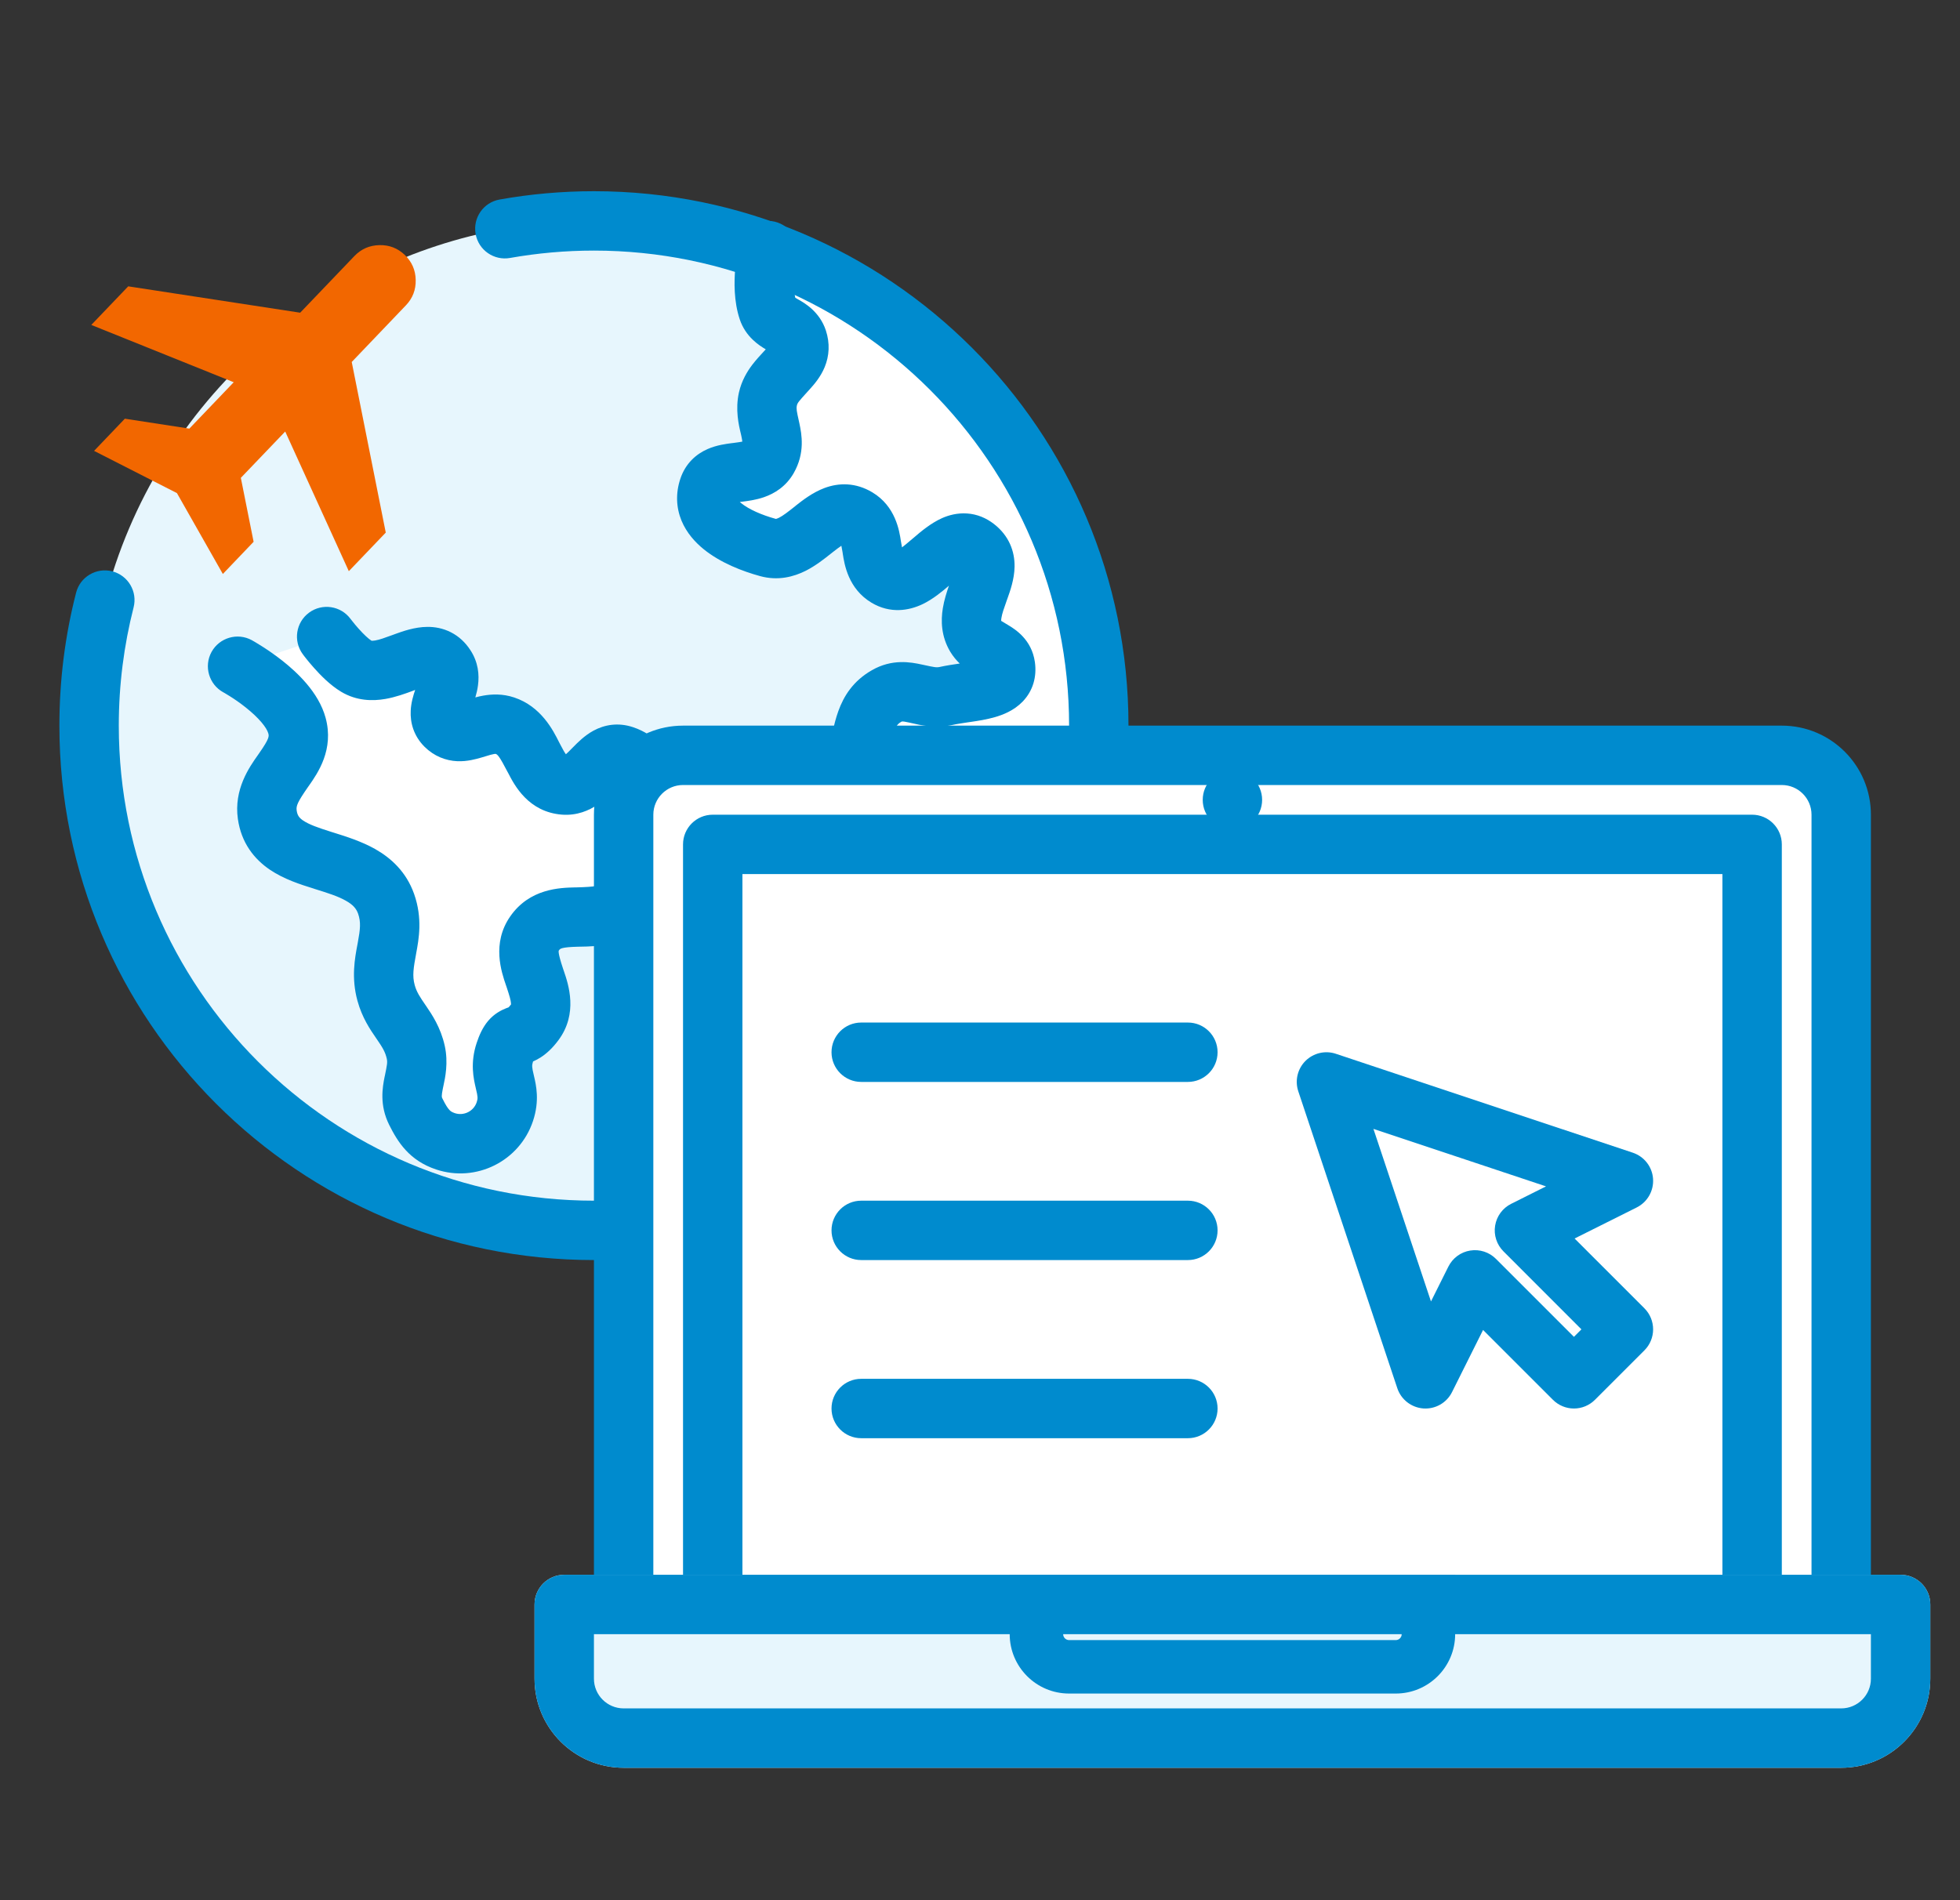 <svg width="33" height="32" viewBox="0 0 33 32" fill="none" xmlns="http://www.w3.org/2000/svg">
  <rect x="0" y="0" width="33" height="32" fill="#333333" stroke="none"/>
  <path
    d="M18.5 12.22C18.5 16.914 14.694 20.72 10 20.72C5.306 20.72 1.5 16.914 1.5 12.22C1.5 11.49 1.592 10.782 1.765 10.106C2.192 8.439 3.111 6.97 4.358 5.862C5.504 4.845 6.927 4.132 8.5 3.852C8.987 3.765 9.488 3.72 10 3.72C14.694 3.72 18.5 7.526 18.5 12.22Z"
    fill="#E7F6FD" />
  <path
    d="M5 12.22C4.855 11.687 4 11.22 4 11.22L5.5 10.72C5.5 10.72 5.763 11.078 6 11.22C6.502 11.521 7.175 10.733 7.5 11.22C7.717 11.545 7.224 11.944 7.5 12.22C7.776 12.496 8.13 12.097 8.5 12.22C9.024 12.395 8.949 13.178 9.5 13.22C9.935 13.254 10.086 12.582 10.5 12.72C10.914 12.858 10.938 13.288 11 13.72C11.087 14.331 10.937 14.783 10.5 15.22C10.063 15.657 9.351 15.212 9 15.72C8.667 16.202 9.351 16.751 9 17.22C8.738 17.569 8.638 17.306 8.5 17.72C8.362 18.134 8.638 18.306 8.5 18.72C8.362 19.134 7.914 19.358 7.5 19.22C7.238 19.133 7.123 18.967 7 18.72C6.825 18.371 7.085 18.101 7 17.72C6.905 17.294 6.615 17.141 6.5 16.72C6.346 16.155 6.695 15.772 6.5 15.22C6.175 14.299 4.638 14.687 4.5 13.72C4.413 13.109 5.162 12.816 5 12.22Z"
    fill="white" />
  <path fill-rule="evenodd" clip-rule="evenodd"
    d="M5.5 10.72L5.097 11.016C4.934 10.794 4.981 10.481 5.204 10.317C5.426 10.154 5.739 10.201 5.903 10.424L5.904 10.425L5.91 10.433C5.916 10.441 5.925 10.452 5.937 10.467C5.961 10.498 5.995 10.539 6.035 10.584C6.124 10.684 6.206 10.76 6.255 10.79C6.255 10.79 6.256 10.79 6.255 10.79C6.262 10.791 6.28 10.792 6.316 10.786C6.392 10.773 6.473 10.743 6.605 10.695C6.618 10.69 6.632 10.685 6.646 10.68L6.651 10.678C6.775 10.633 6.982 10.558 7.196 10.557C7.316 10.556 7.454 10.578 7.59 10.647C7.727 10.716 7.835 10.82 7.916 10.943C8.055 11.151 8.071 11.368 8.048 11.539C8.039 11.612 8.021 11.683 8.003 11.745C8.047 11.733 8.093 11.722 8.14 11.714C8.28 11.69 8.461 11.68 8.658 11.746C9.111 11.897 9.314 12.301 9.411 12.495C9.42 12.511 9.427 12.526 9.434 12.539C9.479 12.627 9.507 12.674 9.528 12.702C9.555 12.679 9.59 12.643 9.651 12.581C9.653 12.579 9.655 12.577 9.657 12.575C9.723 12.508 9.841 12.387 9.992 12.305C10.176 12.205 10.406 12.162 10.658 12.246C11.045 12.375 11.248 12.655 11.352 12.938C11.428 13.144 11.46 13.386 11.483 13.563C11.487 13.594 11.491 13.623 11.495 13.649C11.547 14.013 11.532 14.36 11.421 14.694C11.31 15.027 11.114 15.314 10.854 15.574C10.496 15.931 10.028 15.938 9.783 15.942C9.764 15.943 9.747 15.943 9.731 15.943C9.446 15.95 9.428 15.979 9.414 16.001C9.413 16.002 9.412 16.003 9.411 16.005C9.411 16.005 9.411 16.004 9.411 16.005C9.407 16.007 9.383 16.023 9.481 16.316C9.485 16.327 9.488 16.338 9.493 16.351C9.57 16.576 9.738 17.069 9.4 17.52C9.307 17.645 9.209 17.739 9.1 17.809C9.057 17.836 9.012 17.859 8.975 17.875C8.975 17.876 8.975 17.877 8.974 17.878C8.953 17.944 8.955 17.971 8.987 18.105C8.987 18.108 8.988 18.111 8.989 18.114C9.027 18.274 9.088 18.536 8.974 18.878C8.749 19.554 8.018 19.92 7.342 19.694C6.889 19.543 6.695 19.228 6.553 18.944C6.386 18.61 6.44 18.311 6.476 18.132L6.48 18.115C6.517 17.934 6.526 17.891 6.512 17.828C6.487 17.717 6.441 17.64 6.345 17.501C6.34 17.494 6.335 17.486 6.33 17.479C6.235 17.341 6.096 17.139 6.018 16.852C5.912 16.465 5.975 16.134 6.017 15.912C6.019 15.899 6.021 15.886 6.024 15.874C6.067 15.643 6.078 15.527 6.029 15.386C5.998 15.3 5.942 15.235 5.824 15.169C5.691 15.093 5.526 15.041 5.295 14.969L5.278 14.963C5.068 14.898 4.783 14.808 4.545 14.647C4.278 14.466 4.062 14.193 4.005 13.791C3.934 13.292 4.199 12.918 4.341 12.717C4.351 12.703 4.36 12.69 4.368 12.678C4.537 12.436 4.53 12.398 4.518 12.352C4.491 12.254 4.361 12.091 4.135 11.912C4.037 11.834 3.941 11.769 3.869 11.724C3.833 11.701 3.804 11.684 3.785 11.673L3.764 11.661L3.76 11.659C3.518 11.526 3.429 11.222 3.561 10.98C3.694 10.738 3.998 10.649 4.24 10.781L4 11.22C4.24 10.781 4.24 10.781 4.24 10.781L4.242 10.782L4.245 10.784L4.255 10.79C4.264 10.795 4.275 10.801 4.289 10.809C4.317 10.826 4.356 10.849 4.403 10.879C4.496 10.938 4.623 11.023 4.756 11.128C4.994 11.317 5.364 11.653 5.482 12.088C5.628 12.622 5.349 13.021 5.201 13.232C5.197 13.238 5.193 13.244 5.188 13.25C5.008 13.509 4.984 13.571 4.995 13.649C5.007 13.731 5.035 13.771 5.105 13.819C5.204 13.885 5.348 13.937 5.58 14.01C5.596 14.015 5.612 14.02 5.628 14.025C5.827 14.087 6.087 14.169 6.316 14.298C6.581 14.448 6.839 14.679 6.972 15.054C7.117 15.465 7.052 15.815 7.007 16.055L7.007 16.056C6.961 16.305 6.94 16.432 6.982 16.588C7.015 16.707 7.067 16.785 7.17 16.935L7.171 16.936C7.272 17.085 7.418 17.298 7.488 17.611C7.551 17.896 7.495 18.152 7.465 18.29C7.462 18.305 7.459 18.32 7.456 18.332C7.43 18.462 7.438 18.479 7.446 18.494C7.446 18.495 7.447 18.495 7.447 18.496C7.504 18.611 7.538 18.662 7.566 18.691C7.583 18.71 7.604 18.728 7.658 18.746C7.81 18.796 7.975 18.714 8.026 18.562C8.048 18.496 8.045 18.469 8.013 18.335C8.013 18.332 8.012 18.329 8.011 18.326C7.974 18.166 7.912 17.904 8.026 17.562C8.068 17.435 8.125 17.304 8.217 17.194C8.326 17.065 8.446 17.01 8.52 16.98C8.544 16.971 8.556 16.966 8.563 16.964C8.57 16.957 8.582 16.944 8.6 16.92C8.6 16.92 8.601 16.919 8.601 16.919C8.603 16.919 8.605 16.917 8.603 16.894C8.599 16.841 8.579 16.773 8.533 16.633C8.529 16.622 8.524 16.609 8.52 16.595C8.443 16.371 8.276 15.887 8.589 15.435C8.916 14.962 9.427 14.95 9.686 14.944C9.693 14.944 9.699 14.944 9.706 14.944C10.033 14.935 10.095 14.918 10.146 14.867C10.323 14.69 10.421 14.532 10.472 14.377C10.524 14.223 10.54 14.038 10.505 13.791C10.499 13.748 10.494 13.71 10.489 13.674C10.48 13.606 10.472 13.546 10.461 13.484C10.446 13.394 10.43 13.329 10.413 13.282C10.408 13.268 10.403 13.256 10.398 13.247C10.388 13.257 10.377 13.268 10.365 13.281C10.359 13.287 10.353 13.293 10.347 13.3C10.285 13.363 10.183 13.468 10.065 13.549C9.918 13.649 9.715 13.738 9.462 13.719C8.895 13.675 8.661 13.222 8.555 13.016C8.552 13.011 8.549 13.005 8.546 13C8.408 12.733 8.377 12.707 8.346 12.696C8.341 12.695 8.331 12.696 8.313 12.699C8.275 12.706 8.241 12.716 8.183 12.734C8.161 12.74 8.136 12.748 8.106 12.757C8.02 12.782 7.868 12.826 7.7 12.819C7.504 12.81 7.309 12.736 7.146 12.574C6.963 12.39 6.905 12.168 6.915 11.969C6.921 11.832 6.961 11.703 6.99 11.619C6.989 11.62 6.988 11.62 6.987 11.62C6.974 11.625 6.96 11.63 6.945 11.636C6.829 11.679 6.657 11.742 6.486 11.771C6.277 11.807 6.006 11.807 5.743 11.649C5.555 11.536 5.389 11.363 5.288 11.249C5.232 11.187 5.186 11.13 5.153 11.089C5.137 11.068 5.123 11.051 5.114 11.039L5.103 11.023L5.099 11.019L5.098 11.017L5.097 11.016C5.097 11.016 5.097 11.016 5.5 10.72ZM8.557 16.969C8.557 16.969 8.558 16.969 8.558 16.968L8.557 16.969ZM3.76 11.659C3.76 11.659 3.76 11.659 3.76 11.659V11.659Z"
    fill="#008BCE" />
  <path
    d="M13 5.22C12.862 4.806 13 4.22 13 4.22C13 4.22 16.446 5.932 17.5 7.72C18.706 9.766 18.942 11.386 18.5 13.72C18.223 15.181 17 17.22 17 17.22C17 17.22 14.879 16.048 14.5 14.72C14.285 13.969 14.27 13.466 14.5 12.72C14.628 12.303 14.621 11.937 15 11.72C15.339 11.526 15.619 11.805 16 11.72C16.426 11.625 17.062 11.652 17 11.22C16.961 10.947 16.642 10.957 16.5 10.72C16.199 10.218 16.962 9.58 16.5 9.22C16.013 8.841 15.53 10.038 15 9.72C14.626 9.495 14.874 8.945 14.5 8.72C13.97 8.402 13.596 9.382 13 9.22C12.467 9.075 11.825 8.744 12 8.22C12.138 7.806 12.783 8.099 13 7.72C13.194 7.381 12.915 7.101 13 6.72C13.095 6.294 13.638 6.134 13.5 5.72C13.413 5.458 13.087 5.482 13 5.22Z"
    fill="white" />
  <path fill-rule="evenodd" clip-rule="evenodd"
    d="M13.416 4.334L13.413 4.348C13.411 4.36 13.407 4.379 13.402 4.404C13.393 4.455 13.383 4.526 13.376 4.608C13.362 4.761 13.366 4.906 13.39 5.014C13.4 5.02 13.413 5.027 13.429 5.037C13.434 5.039 13.439 5.042 13.445 5.046C13.544 5.102 13.798 5.246 13.904 5.562C13.977 5.783 13.962 5.995 13.885 6.182C13.817 6.347 13.708 6.473 13.638 6.55C13.617 6.573 13.598 6.594 13.581 6.613C13.451 6.757 13.427 6.784 13.417 6.828C13.405 6.884 13.413 6.921 13.452 7.097C13.454 7.107 13.456 7.118 13.459 7.129C13.498 7.312 13.558 7.628 13.363 7.968C13.233 8.195 13.038 8.312 12.865 8.372C12.725 8.421 12.575 8.439 12.486 8.45C12.477 8.451 12.469 8.452 12.462 8.453C12.46 8.453 12.458 8.453 12.456 8.454C12.463 8.46 12.47 8.467 12.479 8.473C12.607 8.577 12.824 8.673 13.061 8.738C13.064 8.738 13.064 8.738 13.066 8.738C13.065 8.738 13.066 8.738 13.066 8.738C13.07 8.737 13.086 8.734 13.116 8.719C13.186 8.683 13.26 8.626 13.39 8.523L13.4 8.514C13.508 8.429 13.68 8.294 13.88 8.219C14.122 8.128 14.406 8.123 14.687 8.291C15.079 8.526 15.142 8.938 15.168 9.112C15.17 9.122 15.171 9.131 15.173 9.14C15.178 9.171 15.182 9.196 15.187 9.218C15.232 9.184 15.29 9.135 15.37 9.067C15.375 9.062 15.381 9.058 15.387 9.053C15.496 8.959 15.669 8.811 15.862 8.725C15.973 8.676 16.117 8.636 16.281 8.647C16.451 8.658 16.605 8.723 16.736 8.825C16.988 9.021 17.086 9.284 17.082 9.543C17.079 9.754 17.006 9.957 16.962 10.08L16.96 10.085C16.957 10.095 16.953 10.106 16.949 10.116C16.901 10.251 16.873 10.33 16.861 10.404C16.856 10.431 16.856 10.447 16.857 10.456C16.869 10.463 16.901 10.483 16.975 10.527C17.094 10.599 17.37 10.77 17.424 11.149C17.459 11.395 17.393 11.633 17.219 11.814C17.071 11.968 16.883 12.039 16.751 12.077C16.613 12.117 16.464 12.14 16.347 12.157C16.328 12.16 16.309 12.163 16.291 12.165C16.189 12.181 16.109 12.192 16.038 12.208C15.75 12.272 15.487 12.21 15.351 12.178C15.334 12.174 15.32 12.17 15.307 12.168C15.234 12.152 15.206 12.149 15.19 12.15C15.19 12.15 15.189 12.15 15.189 12.15C15.185 12.15 15.184 12.15 15.177 12.154C15.117 12.188 15.088 12.223 15.056 12.314C15.035 12.371 15.018 12.438 14.994 12.535C14.992 12.544 14.99 12.554 14.988 12.563C14.967 12.65 14.941 12.757 14.907 12.867C14.803 13.206 14.761 13.466 14.763 13.715C14.764 13.966 14.81 14.232 14.91 14.583C15.053 15.082 15.562 15.623 16.133 16.076C16.404 16.292 16.666 16.47 16.861 16.595C16.958 16.656 17.037 16.704 17.091 16.736C17.119 16.752 17.14 16.764 17.153 16.772L17.168 16.78L17.171 16.782C17.413 16.916 17.5 17.22 17.367 17.462C17.233 17.703 16.929 17.791 16.687 17.657L16.929 17.22C16.687 17.657 16.688 17.658 16.687 17.657L16.686 17.657L16.684 17.656L16.678 17.652L16.658 17.641C16.64 17.631 16.615 17.616 16.583 17.598C16.52 17.56 16.431 17.506 16.323 17.438C16.108 17.3 15.816 17.102 15.51 16.859C14.926 16.395 14.185 15.685 13.948 14.857C13.834 14.457 13.765 14.096 13.763 13.721C13.76 13.345 13.826 12.981 13.951 12.573C13.976 12.494 13.994 12.417 14.016 12.327C14.018 12.318 14.02 12.31 14.022 12.301C14.045 12.206 14.074 12.089 14.115 11.975C14.205 11.725 14.362 11.468 14.681 11.286C15.021 11.091 15.337 11.151 15.52 11.191C15.531 11.193 15.542 11.195 15.553 11.198C15.728 11.236 15.766 11.244 15.821 11.232C15.932 11.207 16.053 11.19 16.153 11.175C16.155 11.175 16.157 11.174 16.159 11.174C16.104 11.122 16.049 11.057 16 10.977C15.845 10.718 15.84 10.454 15.874 10.244C15.896 10.107 15.94 9.971 15.977 9.863C15.868 9.957 15.71 10.089 15.536 10.173C15.307 10.283 14.991 10.34 14.672 10.149C14.28 9.913 14.217 9.502 14.19 9.328C14.189 9.318 14.187 9.308 14.186 9.3C14.178 9.253 14.171 9.217 14.166 9.191C14.131 9.214 14.083 9.25 14.014 9.304C14.005 9.311 13.995 9.319 13.985 9.327C13.882 9.409 13.732 9.528 13.566 9.612C13.365 9.713 13.101 9.785 12.798 9.702C12.502 9.621 12.132 9.479 11.849 9.25C11.705 9.133 11.56 8.975 11.474 8.767C11.384 8.547 11.374 8.305 11.455 8.062C11.541 7.805 11.72 7.647 11.912 7.563C12.067 7.494 12.234 7.474 12.327 7.462C12.331 7.461 12.334 7.461 12.338 7.461C12.419 7.45 12.466 7.444 12.498 7.437C12.497 7.419 12.492 7.39 12.482 7.342C12.479 7.33 12.475 7.315 12.472 7.298C12.439 7.163 12.377 6.899 12.441 6.611C12.486 6.41 12.581 6.254 12.669 6.139C12.731 6.058 12.808 5.975 12.859 5.92C12.873 5.905 12.884 5.893 12.893 5.883C12.784 5.819 12.554 5.674 12.455 5.378C12.353 5.073 12.36 4.741 12.379 4.521C12.39 4.405 12.405 4.304 12.417 4.231C12.424 4.195 12.43 4.165 12.434 4.144L12.44 4.118L12.442 4.11L12.442 4.107L12.443 4.106C12.443 4.106 12.443 4.105 12.922 4.218L12.443 4.106C12.506 3.837 12.775 3.67 13.044 3.733C13.312 3.797 13.479 4.065 13.416 4.333C13.416 4.334 13.416 4.334 13.416 4.334ZM16.858 10.463C16.858 10.463 16.858 10.463 16.858 10.463V10.463Z"
    fill="#008BCE" />
  <path
    d="M1.584 7.593L2.102 7.051L3.188 7.218L3.935 6.437L1.537 5.472L2.159 4.822L5.054 5.266L5.967 4.312C6.081 4.193 6.221 4.132 6.387 4.128C6.553 4.124 6.696 4.179 6.815 4.293C6.934 4.408 6.996 4.548 6.999 4.714C7.003 4.88 6.948 5.023 6.834 5.142L5.922 6.096L6.495 8.969L5.873 9.619L4.802 7.267L4.055 8.047L4.27 9.124L3.752 9.666L2.979 8.304L1.584 7.593Z"
    fill="#F26700" />
  <path fill-rule="evenodd" clip-rule="evenodd"
    d="M10 4.22C9.518 4.22 9.046 4.263 8.588 4.344C8.316 4.393 8.056 4.211 8.008 3.94C7.959 3.668 8.14 3.408 8.412 3.36C8.928 3.268 9.459 3.22 10 3.22C14.971 3.22 19 7.249 19 12.22C19 17.191 14.971 21.22 10 21.22C5.029 21.22 1 17.191 1 12.22C1 11.448 1.097 10.698 1.281 9.982C1.349 9.714 1.622 9.553 1.889 9.621C2.157 9.69 2.318 9.962 2.249 10.23C2.087 10.866 2 11.532 2 12.22C2 16.638 5.582 20.22 10 20.22C14.418 20.22 18 16.638 18 12.22C18 7.802 14.418 4.22 10 4.22Z"
    fill="#008BCE" />
  <path
    d="M10.5 13.72C10.5 13.168 10.948 12.72 11.5 12.72H30C30.552 12.72 31 13.168 31 13.72V26.72H10.5V13.72Z"
    fill="white" />
  <path
    d="M12.5 14.72V26.72H11.5V14.22C11.5 13.944 11.724 13.72 12 13.72H29.5C29.776 13.72 30 13.944 30 14.22V26.72H29V14.72H12.5Z"
    fill="#008BCE" />
  <path
    d="M10 13.72C10 12.892 10.672 12.22 11.5 12.22H30C30.828 12.22 31.5 12.892 31.5 13.72V26.72H30.5V13.72C30.5 13.444 30.276 13.22 30 13.22H11.5C11.224 13.22 11 13.444 11 13.72V26.72H10V13.72Z"
    fill="#008BCE" />
  <path
    d="M9 27.02C9 26.744 9.224 26.52 9.5 26.52H32C32.276 26.52 32.5 26.744 32.5 27.02V28.27C32.5 29.098 31.828 29.77 31 29.77H10.5C9.672 29.77 9 29.098 9 28.27V27.02Z"
    fill="#E7F6FD" />
  <path fill-rule="evenodd" clip-rule="evenodd"
    d="M10 27.52V28.27C10 28.546 10.224 28.77 10.5 28.77H31C31.276 28.77 31.5 28.546 31.5 28.27V27.52H10ZM9.5 26.52C9.224 26.52 9 26.744 9 27.02V28.27C9 29.098 9.672 29.77 10.5 29.77H31C31.828 29.77 32.5 29.098 32.5 28.27V27.02C32.5 26.744 32.276 26.52 32 26.52H9.5Z"
    fill="#008BCE" />
  <path fill-rule="evenodd" clip-rule="evenodd"
    d="M23.6 27.42H17.9V27.52C17.9 27.575 17.945 27.62 18 27.62H23.5C23.555 27.62 23.6 27.575 23.6 27.52V27.42ZM17 26.52V27.52C17 28.072 17.448 28.52 18 28.52H23.5C24.052 28.52 24.5 28.072 24.5 27.52V26.52H17Z"
    fill="#008BCE" />
  <path fill-rule="evenodd" clip-rule="evenodd"
    d="M21.98 17.866C22.114 17.733 22.312 17.686 22.491 17.746L27.491 19.412C27.683 19.476 27.818 19.649 27.832 19.851C27.846 20.053 27.738 20.243 27.557 20.334L26.511 20.857L27.687 22.033C27.781 22.127 27.833 22.254 27.833 22.387C27.833 22.519 27.781 22.646 27.687 22.74L26.854 23.573C26.76 23.667 26.633 23.72 26.5 23.72C26.367 23.72 26.24 23.667 26.146 23.573L24.97 22.397L24.447 23.444C24.357 23.625 24.166 23.733 23.965 23.719C23.763 23.704 23.59 23.57 23.526 23.378L21.859 18.378C21.799 18.198 21.846 18 21.98 17.866ZM23.124 19.011L24.093 21.917L24.386 21.33C24.458 21.186 24.595 21.085 24.753 21.06C24.912 21.034 25.073 21.086 25.187 21.2L26.5 22.513L26.626 22.387L25.313 21.073C25.2 20.96 25.147 20.799 25.173 20.64C25.199 20.481 25.299 20.345 25.443 20.273L26.03 19.979L23.124 19.011Z"
    fill="#008BCE" />
  <path fill-rule="evenodd" clip-rule="evenodd"
    d="M14 17.72C14 17.444 14.224 17.22 14.5 17.22H20C20.276 17.22 20.5 17.444 20.5 17.72C20.5 17.996 20.276 18.22 20 18.22H14.5C14.224 18.22 14 17.996 14 17.72ZM14 20.72C14 20.444 14.224 20.22 14.5 20.22H20C20.276 20.22 20.5 20.444 20.5 20.72C20.5 20.996 20.276 21.22 20 21.22H14.5C14.224 21.22 14 20.996 14 20.72ZM14 23.72C14 23.444 14.224 23.22 14.5 23.22H20C20.276 23.22 20.5 23.444 20.5 23.72C20.5 23.996 20.276 24.22 20 24.22H14.5C14.224 24.22 14 23.996 14 23.72Z"
    fill="#008BCE" />
  <path
    d="M21.25 13.47C21.25 13.746 21.026 13.97 20.75 13.97C20.474 13.97 20.25 13.746 20.25 13.47C20.25 13.194 20.474 12.97 20.75 12.97C21.026 12.97 21.25 13.194 21.25 13.47Z"
    fill="#008BCE" />
</svg>
  